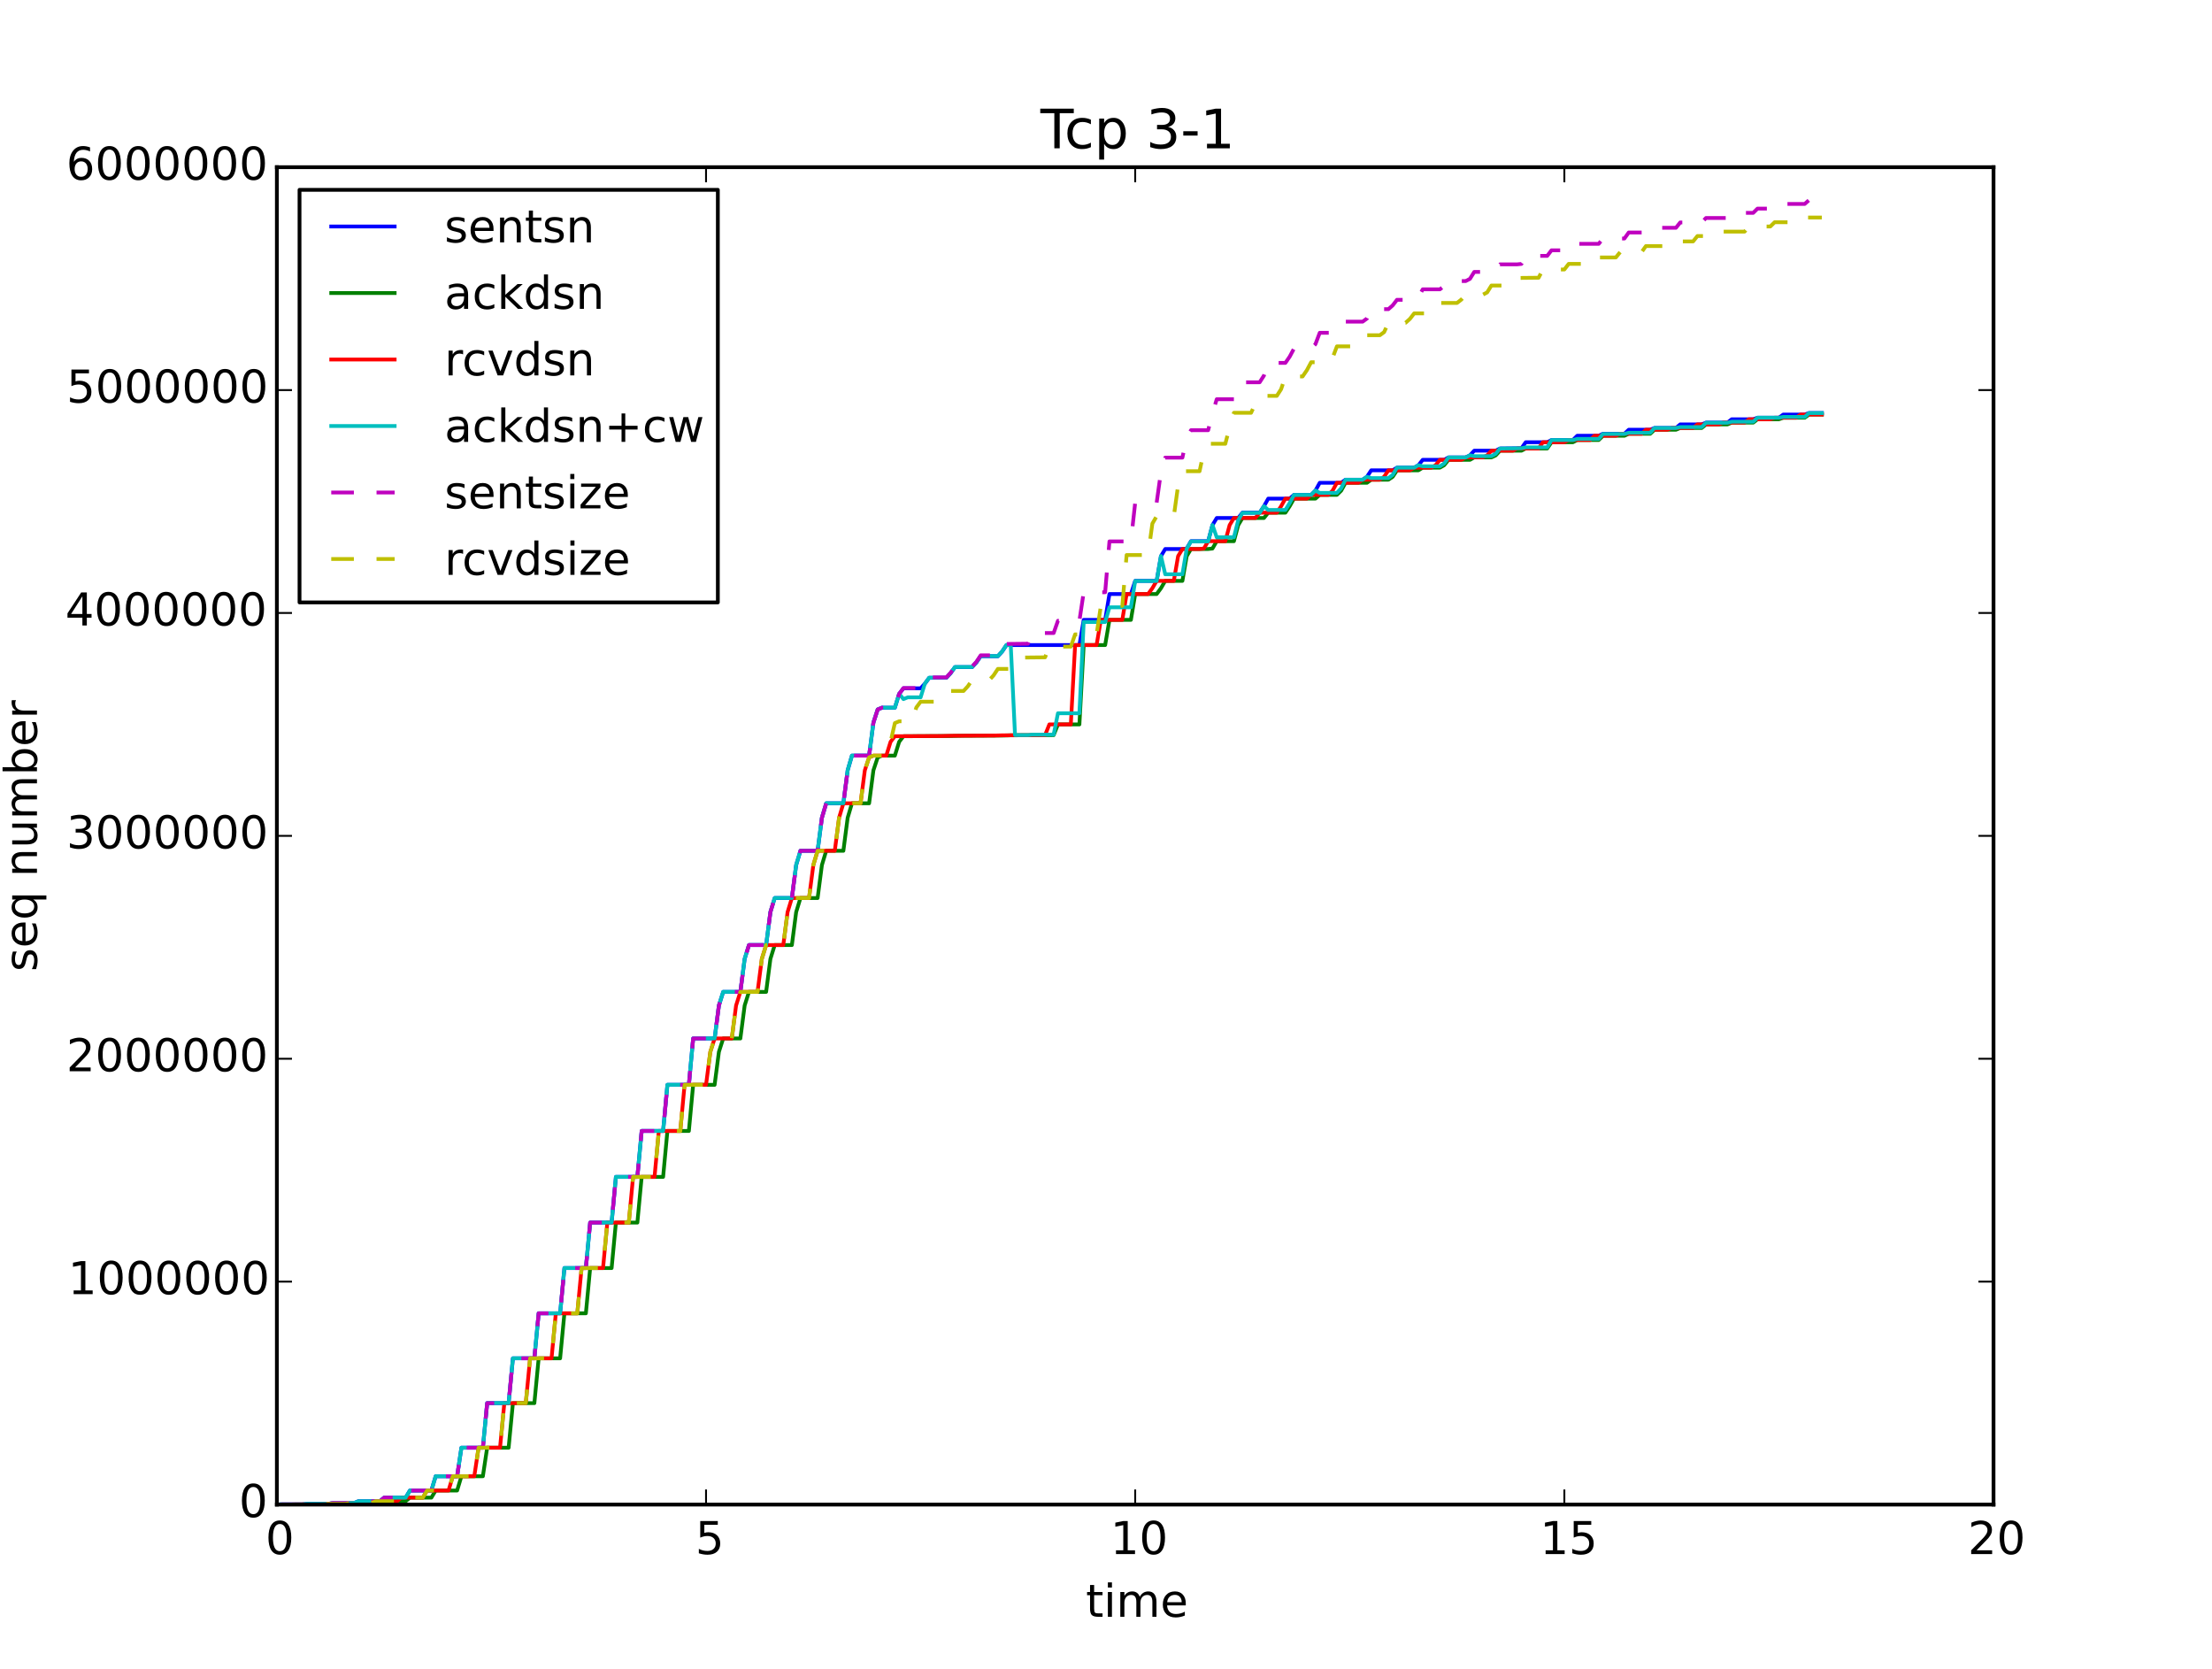 <?xml version="1.0" encoding="utf-8" standalone="no"?>
<!DOCTYPE svg PUBLIC "-//W3C//DTD SVG 1.1//EN"
  "http://www.w3.org/Graphics/SVG/1.1/DTD/svg11.dtd">
<!-- Created with matplotlib (http://matplotlib.org/) -->
<svg height="442pt" version="1.1" viewBox="0 0 586 442" width="586pt" xmlns="http://www.w3.org/2000/svg" xmlns:xlink="http://www.w3.org/1999/xlink">
 <defs>
  <style type="text/css">
*{stroke-linecap:butt;stroke-linejoin:round;}
  </style>
 </defs>
 <g id="figure_1">
  <g id="patch_1">
   <path d="
M0 442.8
L586.8 442.8
L586.8 0
L0 0
z
" style="fill:#ffffff;"/>
  </g>
  <g id="axes_1">
   <g id="patch_2">
    <path d="
M73.35 398.52
L528.12 398.52
L528.12 44.28
L73.35 44.28
z
" style="fill:#ffffff;"/>
   </g>
   <g id="line2d_1">
    <path clip-path="url(#p9061672a36)" d="
M74.487 398.461
L80.172 398.461
L81.308 398.343
L86.993 398.343
L88.13 398.107
L93.815 398.107
L94.952 397.634
L100.636 397.634
L101.773 396.69
L107.458 396.69
L108.595 394.8
L114.279 394.8
L115.416 391.022
L121.101 391.022
L122.238 383.465
L127.922 383.465
L129.059 371.657
L134.744 371.657
L135.881 359.79
L141.565 359.79
L142.702 347.864
L148.387 347.864
L149.524 335.879
L155.209 335.879
L156.346 323.834
L162.03 323.834
L163.167 311.731
L168.852 311.731
L169.989 299.569
L175.673 299.569
L176.81 287.348
L182.495 287.348
L183.632 275.067
L189.316 275.067
L190.453 266.329
L191.59 262.728
L196.138 262.728
L197.275 253.99
L198.412 250.33
L202.959 250.33
L204.096 241.592
L205.233 237.872
L209.781 237.872
L210.918 229.134
L212.055 225.356
L216.603 225.356
L217.739 216.618
L218.876 212.78
L223.424 212.78
L224.561 204.042
L225.698 200.146
L230.246 200.146
L231.383 191.408
L232.519 187.924
L233.656 187.452
L237.067 187.452
L238.204 183.792
L239.341 182.316
L243.889 182.316
L245.026 181.076
L246.163 179.541
L250.71 179.541
L251.847 178.301
L252.984 176.707
L257.532 176.707
L258.669 175.467
L259.806 173.814
L264.353 173.814
L265.49 172.574
L266.627 170.862
L285.955 170.862
L287.092 164.19
L292.777 164.19
L293.913 157.342
L299.598 157.342
L300.735 153.858
L306.42 153.858
L307.557 147.305
L308.693 145.416
L313.241 145.416
L314.378 145.297
L315.515 143.349
L320.063 143.349
L321.2 139.098
L322.337 137.209
L328.021 137.209
L329.158 135.792
L333.706 135.792
L334.843 134.08
L335.98 132.072
L341.664 132.072
L342.801 131.069
L347.349 131.069
L348.486 129.947
L349.623 127.881
L355.307 127.881
L356.444 127.054
L360.992 127.054
L362.129 126.287
L363.266 124.574
L368.951 124.574
L370.087 123.866
L374.635 123.866
L375.772 123.216
L376.909 121.8
L382.594 121.8
L383.731 121.15
L388.278 121.15
L389.415 120.619
L390.552 119.379
L396.237 119.379
L397.374 118.788
L403.058 118.729
L404.195 117.135
L409.88 117.135
L411.017 116.545
L416.701 116.545
L417.838 115.423
L423.523 115.423
L424.66 114.892
L430.344 114.892
L431.481 113.829
L437.166 113.829
L438.303 113.357
L443.988 113.357
L445.124 112.412
L450.809 112.412
L451.946 111.94
L457.631 111.94
L458.768 111.054
L464.452 111.054
L465.589 110.641
L471.274 110.641
L472.411 109.814
L478.095 109.814
L479.232 109.401
L482.643 109.401
L482.643 109.401" style="fill:none;stroke:#0000ff;stroke-linecap:square;"/>
   </g>
   <g id="line2d_2">
    <path clip-path="url(#p9061672a36)" d="
M74.487 398.52
L86.993 398.461
L88.13 398.343
L93.815 398.343
L94.952 398.107
L100.636 398.107
L101.773 397.634
L107.458 397.634
L108.595 396.69
L114.279 396.69
L115.416 394.8
L121.101 394.8
L122.238 391.022
L127.922 391.022
L129.059 383.465
L134.744 383.465
L135.881 371.657
L141.565 371.657
L142.702 359.79
L148.387 359.79
L149.524 347.864
L155.209 347.864
L156.346 335.879
L162.03 335.879
L163.167 323.834
L168.852 323.834
L169.989 311.731
L175.673 311.731
L176.81 299.569
L182.495 299.569
L183.632 287.348
L189.316 287.348
L190.453 278.61
L191.59 275.067
L196.138 275.067
L197.275 266.329
L198.412 262.728
L202.959 262.728
L204.096 253.99
L205.233 250.33
L209.781 250.33
L210.918 241.592
L212.055 237.872
L216.603 237.872
L217.739 229.134
L218.876 225.356
L223.424 225.356
L224.561 216.618
L225.698 212.78
L230.246 212.78
L231.383 204.042
L232.519 200.618
L233.656 200.146
L237.067 200.146
L238.204 196.485
L239.341 195.009
L251.847 194.95
L254.121 194.891
L265.49 194.832
L267.764 194.773
L279.133 194.714
L280.27 191.88
L285.955 191.88
L287.092 170.862
L292.777 170.862
L293.913 164.19
L299.598 164.19
L300.735 157.342
L306.42 157.342
L307.557 155.807
L308.693 153.858
L313.241 153.858
L314.378 147.305
L315.515 145.416
L320.063 145.416
L321.2 145.297
L322.337 143.349
L326.884 143.349
L328.021 139.098
L329.158 137.209
L334.843 137.209
L335.98 135.792
L340.527 135.792
L341.664 134.08
L342.801 132.072
L348.486 132.072
L349.623 131.069
L354.17 131.069
L355.307 129.947
L356.444 127.881
L362.129 127.881
L363.266 127.054
L367.814 127.054
L368.951 126.287
L370.087 124.574
L375.772 124.574
L376.909 123.866
L381.457 123.866
L382.594 123.216
L383.731 121.8
L389.415 121.8
L390.552 121.15
L395.1 121.15
L396.237 120.619
L397.374 119.379
L403.058 119.379
L404.195 118.788
L409.88 118.788
L411.017 117.135
L416.701 117.135
L417.838 116.545
L423.523 116.545
L424.66 115.423
L430.344 115.423
L431.481 114.892
L437.166 114.892
L438.303 113.829
L443.988 113.829
L445.124 113.357
L450.809 113.357
L451.946 112.412
L457.631 112.412
L458.768 111.94
L464.452 111.94
L465.589 111.054
L471.274 111.054
L472.411 110.641
L478.095 110.641
L479.232 109.814
L482.643 109.814
L482.643 109.814" style="fill:none;stroke:#008000;stroke-linecap:square;"/>
   </g>
   <g id="line2d_3">
    <path clip-path="url(#p9061672a36)" d="
M74.487 398.52
L84.719 398.461
L85.856 398.343
L91.541 398.343
L92.678 398.107
L98.362 398.107
L99.499 397.634
L105.184 397.634
L106.321 396.69
L112.005 396.69
L113.142 394.8
L118.827 394.8
L119.964 391.022
L125.649 391.022
L126.785 383.465
L132.47 383.465
L133.607 371.657
L139.292 371.657
L140.429 359.79
L146.113 359.79
L147.25 347.864
L152.935 347.864
L154.072 335.879
L159.756 335.879
L160.893 323.834
L166.578 323.834
L167.715 311.731
L173.399 311.731
L174.536 299.569
L180.221 299.569
L181.358 287.348
L187.042 287.348
L188.179 278.61
L189.316 275.067
L193.864 275.067
L195.001 266.329
L196.138 262.728
L200.686 262.728
L201.823 253.99
L202.959 250.33
L207.507 250.33
L208.644 241.592
L209.781 237.872
L214.329 237.872
L215.466 229.134
L216.603 225.356
L221.15 225.356
L222.287 216.618
L223.424 212.78
L227.972 212.78
L229.109 204.042
L230.246 200.618
L231.383 200.146
L234.793 200.146
L235.93 196.485
L237.067 195.009
L249.573 194.95
L251.847 194.891
L263.216 194.832
L265.49 194.773
L276.86 194.714
L277.996 191.88
L283.681 191.88
L284.818 170.862
L290.503 170.862
L291.64 164.19
L297.324 164.19
L298.461 157.342
L304.146 157.342
L305.283 155.807
L306.42 153.858
L310.967 153.858
L312.104 147.305
L313.241 145.416
L317.789 145.416
L318.926 145.297
L320.063 143.349
L324.61 143.349
L325.747 139.098
L326.884 137.209
L332.569 137.209
L333.706 135.792
L338.254 135.792
L339.39 134.08
L340.527 132.072
L346.212 132.072
L347.349 131.069
L351.897 131.069
L353.034 129.947
L354.17 127.881
L359.855 127.881
L360.992 127.054
L365.54 127.054
L366.677 126.287
L367.814 124.574
L373.498 124.574
L374.635 123.866
L379.183 123.866
L380.32 123.216
L381.457 121.8
L387.141 121.8
L388.278 121.15
L392.826 121.15
L393.963 120.619
L395.1 119.379
L400.784 119.379
L401.921 118.788
L407.606 118.788
L408.743 117.135
L414.428 117.135
L415.564 116.545
L421.249 116.545
L422.386 115.423
L428.071 115.423
L429.208 114.892
L434.892 114.892
L436.029 113.829
L441.714 113.829
L442.851 113.357
L448.535 113.357
L449.672 112.412
L455.357 112.412
L456.494 111.94
L462.178 111.94
L463.315 111.054
L469 111.054
L470.137 110.641
L475.821 110.641
L476.958 109.814
L482.643 109.814
L482.643 109.814" style="fill:none;stroke:#ff0000;stroke-linecap:square;"/>
   </g>
   <g id="line2d_4">
    <path clip-path="url(#p9061672a36)" d="
M74.487 398.461
L80.172 398.461
L81.308 398.343
L86.993 398.343
L88.13 398.107
L93.815 398.107
L94.952 397.634
L100.636 397.634
L101.773 396.69
L107.458 396.69
L108.595 394.8
L114.279 394.8
L115.416 391.022
L121.101 391.022
L122.238 383.465
L127.922 383.465
L129.059 371.64
L134.744 371.64
L135.881 359.773
L141.565 359.773
L142.702 347.847
L148.387 347.847
L149.524 335.862
L155.209 335.862
L156.346 323.818
L162.03 323.818
L163.167 311.715
L168.852 311.715
L169.989 299.553
L175.673 299.553
L176.81 287.332
L182.495 287.332
L183.632 275.051
L189.316 275.051
L190.453 266.272
L191.59 262.712
L196.138 262.712
L197.275 253.933
L198.412 250.314
L202.959 250.314
L204.096 241.535
L205.233 237.857
L209.781 237.857
L210.918 229.077
L212.055 225.34
L216.603 225.34
L217.739 216.561
L218.876 212.765
L223.424 212.765
L224.561 203.986
L225.698 200.131
L230.246 200.131
L231.383 191.352
L232.519 187.912
L233.656 187.437
L237.067 187.437
L238.204 183.76
L239.341 185.179
L240.478 184.707
L243.889 184.707
L245.026 181.046
L246.163 179.511
L250.71 179.511
L251.847 178.271
L252.984 176.677
L257.532 176.677
L258.669 175.437
L259.806 173.784
L264.353 173.784
L265.49 172.544
L266.627 170.832
L267.764 170.832
L268.901 194.714
L272.312 194.714
L273.449 194.596
L279.133 194.596
L280.27 188.928
L285.955 188.928
L287.092 164.751
L292.777 164.751
L293.913 160.854
L299.598 160.854
L300.735 153.887
L306.42 153.887
L307.557 147.275
L308.693 152.117
L313.241 152.117
L314.378 145.346
L315.515 143.401
L320.063 143.401
L321.2 139.069
L322.337 142.316
L326.884 142.316
L328.021 137.824
L329.158 135.85
L333.706 135.85
L334.843 134.08
L335.98 135.084
L340.527 135.084
L341.664 133.23
L342.801 131.092
L347.349 131.092
L348.486 129.918
L349.623 130.567
L354.17 130.567
L355.307 129.315
L356.444 127.071
L360.992 127.071
L362.129 126.287
L363.266 126.641
L367.814 126.641
L368.951 125.766
L370.087 123.878
L374.635 123.878
L375.772 123.216
L376.909 123.512
L381.457 123.512
L382.594 122.757
L383.731 121.176
L388.278 121.176
L389.415 120.589
L390.552 120.825
L395.1 120.825
L396.237 120.2
L397.374 118.804
L403.058 118.729
L404.195 118.493
L409.88 118.493
L411.017 116.566
L416.701 116.566
L417.838 116.25
L423.523 116.25
L424.66 114.943
L430.344 114.943
L431.481 114.626
L437.166 114.626
L438.303 113.372
L443.988 113.372
L445.124 113.121
L450.809 113.121
L451.946 111.987
L457.631 111.987
L458.768 111.704
L464.452 111.704
L465.589 110.641
L471.274 110.641
L472.411 110.434
L478.095 110.434
L479.232 109.423
L482.643 109.423
L482.643 109.423" style="fill:none;stroke:#00bfbf;stroke-linecap:square;"/>
   </g>
   <g id="line2d_5">
    <path clip-path="url(#p9061672a36)" d="
M74.487 398.461
L80.172 398.461
L81.308 398.343
L86.993 398.343
L88.13 398.107
L93.815 398.107
L94.952 397.634
L100.636 397.634
L101.773 396.69
L107.458 396.69
L108.595 394.8
L114.279 394.8
L115.416 391.022
L121.101 391.022
L122.238 383.465
L127.922 383.465
L129.059 371.657
L134.744 371.657
L135.881 359.79
L141.565 359.79
L142.702 347.864
L148.387 347.864
L149.524 335.879
L155.209 335.879
L156.346 323.834
L162.03 323.834
L163.167 311.731
L168.852 311.731
L169.989 299.569
L175.673 299.569
L176.81 287.348
L182.495 287.348
L183.632 275.067
L189.316 275.067
L190.453 266.329
L191.59 262.728
L196.138 262.728
L197.275 253.99
L198.412 250.33
L202.959 250.33
L204.096 241.592
L205.233 237.872
L209.781 237.872
L210.918 229.134
L212.055 225.356
L216.603 225.356
L217.739 216.618
L218.876 212.78
L223.424 212.78
L224.561 204.042
L225.698 200.146
L230.246 200.146
L231.383 191.408
L232.519 187.924
L233.656 187.452
L237.067 187.452
L238.204 183.792
L239.341 182.256
L243.889 182.256
L245.026 181.017
L246.163 179.423
L250.71 179.423
L251.847 178.183
L252.984 176.53
L257.532 176.53
L258.669 175.29
L259.806 173.578
L264.353 173.578
L265.49 172.338
L266.627 170.567
L272.312 170.508
L273.449 167.674
L279.133 167.674
L280.27 164.426
L285.955 164.426
L287.092 156.869
L292.777 156.869
L293.913 143.408
L299.598 143.408
L300.735 133.135
L306.42 133.135
L307.557 124.988
L308.693 121.209
L313.241 121.209
L314.378 115.896
L315.515 113.947
L320.063 113.947
L321.2 109.519
L322.337 105.741
L326.884 105.741
L328.021 103.261
L329.158 101.254
L333.706 101.254
L334.843 99.482
L335.98 96.117
L340.527 96.117
L341.664 94.464
L342.801 92.339
L347.349 92.339
L348.486 91.158
L349.623 88.147
L354.17 88.147
L355.307 86.966
L356.444 85.195
L360.992 85.195
L362.129 84.368
L363.266 81.888
L367.814 81.888
L368.951 80.885
L370.087 79.409
L374.635 79.409
L375.772 78.7
L376.909 76.634
L381.457 76.634
L382.594 75.748
L383.731 74.449
L388.278 74.449
L389.415 73.859
L390.552 72.029
L395.1 72.029
L396.237 71.202
L397.374 70.021
L401.921 70.021
L403.058 69.903
L404.195 67.778
L409.88 67.778
L411.017 66.302
L416.701 66.302
L417.838 64.59
L423.523 64.59
L424.66 63.173
L430.344 63.173
L431.481 61.579
L437.166 61.579
L438.303 60.339
L443.988 60.339
L445.124 58.922
L450.809 58.922
L451.946 57.741
L457.631 57.741
L458.768 56.383
L464.452 56.383
L465.589 55.261
L471.274 55.261
L472.411 54.022
L478.095 54.022
L479.232 53.018
L482.643 53.018
L482.643 53.018" style="fill:none;stroke:#bf00bf;stroke-dasharray:6,6;stroke-dashoffset:0.0;"/>
   </g>
   <g id="line2d_6">
    <path clip-path="url(#p9061672a36)" d="
M74.487 398.52
L84.719 398.461
L85.856 398.343
L91.541 398.343
L92.678 398.107
L98.362 398.107
L99.499 397.634
L105.184 397.634
L106.321 396.69
L112.005 396.69
L113.142 394.8
L118.827 394.8
L119.964 391.022
L125.649 391.022
L126.785 383.465
L132.47 383.465
L133.607 371.657
L139.292 371.657
L140.429 359.79
L146.113 359.79
L147.25 347.864
L152.935 347.864
L154.072 335.879
L159.756 335.879
L160.893 323.834
L166.578 323.834
L167.715 311.731
L173.399 311.731
L174.536 299.569
L180.221 299.569
L181.358 287.348
L187.042 287.348
L188.179 278.61
L189.316 275.067
L193.864 275.067
L195.001 266.329
L196.138 262.728
L200.686 262.728
L201.823 253.99
L202.959 250.33
L207.507 250.33
L208.644 241.592
L209.781 237.872
L214.329 237.872
L215.466 229.134
L216.603 225.356
L221.15 225.356
L222.287 216.618
L223.424 212.78
L227.972 212.78
L229.109 204.042
L230.246 200.618
L231.383 200.146
L234.793 200.146
L235.93 196.485
L237.067 191.526
L238.204 191.053
L241.615 191.053
L242.752 187.393
L243.889 185.858
L248.436 185.858
L249.573 184.618
L250.71 183.024
L255.258 183.024
L256.395 181.784
L257.532 180.131
L262.08 180.131
L263.216 178.891
L264.353 177.179
L268.901 177.179
L270.038 175.939
L271.175 174.168
L276.86 174.109
L277.996 171.275
L283.681 171.275
L284.818 168.028
L290.503 168.028
L291.64 160.471
L297.324 160.471
L298.461 147.01
L304.146 147.01
L305.283 138.685
L306.42 136.737
L310.967 136.737
L312.104 128.589
L313.241 124.811
L317.789 124.811
L318.926 119.497
L320.063 117.549
L324.61 117.549
L325.747 113.121
L326.884 109.342
L331.432 109.342
L332.569 106.921
L333.706 104.855
L338.254 104.855
L339.39 103.084
L340.527 99.719
L345.075 99.719
L346.212 98.065
L347.349 95.94
L351.897 95.94
L353.034 94.759
L354.17 91.748
L358.718 91.748
L359.855 90.567
L360.992 88.796
L365.54 88.796
L366.677 87.97
L367.814 85.49
L372.361 85.49
L373.498 84.486
L374.635 83.01
L379.183 83.01
L380.32 82.302
L381.457 80.235
L386.004 80.235
L387.141 79.35
L388.278 78.051
L392.826 78.051
L393.963 77.46
L395.1 75.63
L399.647 75.63
L400.784 75.276
L401.921 73.623
L407.606 73.564
L408.743 71.379
L414.428 71.379
L415.564 69.903
L421.249 69.903
L422.386 68.191
L428.071 68.191
L429.208 66.774
L434.892 66.774
L436.029 65.18
L441.714 65.18
L442.851 63.94
L448.535 63.94
L449.672 62.523
L455.357 62.523
L456.494 61.343
L462.178 61.343
L463.315 59.985
L469 59.985
L470.137 58.863
L475.821 58.863
L476.958 57.623
L482.643 57.623
L482.643 57.623" style="fill:none;stroke:#bfbf00;stroke-dasharray:6,6;stroke-dashoffset:0.0;"/>
   </g>
   <g id="patch_3">
    <path d="
M528.12 398.52
L528.12 44.28" style="fill:none;stroke:#000000;stroke-linecap:square;stroke-linejoin:miter;"/>
   </g>
   <g id="patch_4">
    <path d="
M73.35 398.52
L73.35 44.28" style="fill:none;stroke:#000000;stroke-linecap:square;stroke-linejoin:miter;"/>
   </g>
   <g id="patch_5">
    <path d="
M73.35 44.28
L528.12 44.28" style="fill:none;stroke:#000000;stroke-linecap:square;stroke-linejoin:miter;"/>
   </g>
   <g id="patch_6">
    <path d="
M73.35 398.52
L528.12 398.52" style="fill:none;stroke:#000000;stroke-linecap:square;stroke-linejoin:miter;"/>
   </g>
   <g id="matplotlib.axis_1">
    <g id="xtick_1">
     <g id="line2d_7">
      <defs>
       <path d="
M0 0
L0 -4" id="mc7db9fdffb" style="stroke:#000000;stroke-width:0.5;"/>
      </defs>
      <g>
       <use style="stroke:#000000;stroke-width:0.5;" x="73.35" xlink:href="#mc7db9fdffb" y="398.52"/>
      </g>
     </g>
     <g id="line2d_8">
      <defs>
       <path d="
M0 0
L0 4" id="m5a7d422ac3" style="stroke:#000000;stroke-width:0.5;"/>
      </defs>
      <g>
       <use style="stroke:#000000;stroke-width:0.5;" x="73.35" xlink:href="#m5a7d422ac3" y="44.28"/>
      </g>
     </g>
     <g id="text_1">
      <!-- 0 -->
      <defs>
       <path d="
M31.781 66.406
Q24.172 66.406 20.328 58.906
Q16.5 51.422 16.5 36.375
Q16.5 21.391 20.328 13.891
Q24.172 6.391 31.781 6.391
Q39.453 6.391 43.281 13.891
Q47.125 21.391 47.125 36.375
Q47.125 51.422 43.281 58.906
Q39.453 66.406 31.781 66.406
M31.781 74.219
Q44.047 74.219 50.516 64.516
Q56.984 54.828 56.984 36.375
Q56.984 17.969 50.516 8.266
Q44.047 -1.422 31.781 -1.422
Q19.531 -1.422 13.062 8.266
Q6.594 17.969 6.594 36.375
Q6.594 54.828 13.062 64.516
Q19.531 74.219 31.781 74.219" id="BitstreamVeraSans-Roman-30"/>
      </defs>
      <g transform="translate(70.327 411.638)scale(0.12 -0.12)">
       <use xlink:href="#BitstreamVeraSans-Roman-30"/>
      </g>
     </g>
    </g>
    <g id="xtick_2">
     <g id="line2d_9">
      <g>
       <use style="stroke:#000000;stroke-width:0.5;" x="187.042" xlink:href="#mc7db9fdffb" y="398.52"/>
      </g>
     </g>
     <g id="line2d_10">
      <g>
       <use style="stroke:#000000;stroke-width:0.5;" x="187.042" xlink:href="#m5a7d422ac3" y="44.28"/>
      </g>
     </g>
     <g id="text_2">
      <!-- 5 -->
      <defs>
       <path d="
M10.797 72.906
L49.516 72.906
L49.516 64.594
L19.828 64.594
L19.828 46.734
Q21.969 47.469 24.109 47.828
Q26.266 48.188 28.422 48.188
Q40.625 48.188 47.75 41.5
Q54.891 34.812 54.891 23.391
Q54.891 11.625 47.562 5.094
Q40.234 -1.422 26.906 -1.422
Q22.312 -1.422 17.547 -0.641
Q12.797 0.141 7.719 1.703
L7.719 11.625
Q12.109 9.234 16.797 8.062
Q21.484 6.891 26.703 6.891
Q35.156 6.891 40.078 11.328
Q45.016 15.766 45.016 23.391
Q45.016 31 40.078 35.438
Q35.156 39.891 26.703 39.891
Q22.75 39.891 18.812 39.016
Q14.891 38.141 10.797 36.281
z
" id="BitstreamVeraSans-Roman-35"/>
      </defs>
      <g transform="translate(184.212 411.638)scale(0.12 -0.12)">
       <use xlink:href="#BitstreamVeraSans-Roman-35"/>
      </g>
     </g>
    </g>
    <g id="xtick_3">
     <g id="line2d_11">
      <g>
       <use style="stroke:#000000;stroke-width:0.5;" x="300.735" xlink:href="#mc7db9fdffb" y="398.52"/>
      </g>
     </g>
     <g id="line2d_12">
      <g>
       <use style="stroke:#000000;stroke-width:0.5;" x="300.735" xlink:href="#m5a7d422ac3" y="44.28"/>
      </g>
     </g>
     <g id="text_3">
      <!-- 10 -->
      <defs>
       <path d="
M12.406 8.297
L28.516 8.297
L28.516 63.922
L10.984 60.406
L10.984 69.391
L28.422 72.906
L38.281 72.906
L38.281 8.297
L54.391 8.297
L54.391 0
L12.406 0
z
" id="BitstreamVeraSans-Roman-31"/>
      </defs>
      <g transform="translate(294.158 411.638)scale(0.12 -0.12)">
       <use xlink:href="#BitstreamVeraSans-Roman-31"/>
       <use x="63.623" xlink:href="#BitstreamVeraSans-Roman-30"/>
      </g>
     </g>
    </g>
    <g id="xtick_4">
     <g id="line2d_13">
      <g>
       <use style="stroke:#000000;stroke-width:0.5;" x="414.428" xlink:href="#mc7db9fdffb" y="398.52"/>
      </g>
     </g>
     <g id="line2d_14">
      <g>
       <use style="stroke:#000000;stroke-width:0.5;" x="414.428" xlink:href="#m5a7d422ac3" y="44.28"/>
      </g>
     </g>
     <g id="text_4">
      <!-- 15 -->
      <g transform="translate(407.976 411.638)scale(0.12 -0.12)">
       <use xlink:href="#BitstreamVeraSans-Roman-31"/>
       <use x="63.623" xlink:href="#BitstreamVeraSans-Roman-35"/>
      </g>
     </g>
    </g>
    <g id="xtick_5">
     <g id="line2d_15">
      <g>
       <use style="stroke:#000000;stroke-width:0.5;" x="528.12" xlink:href="#mc7db9fdffb" y="398.52"/>
      </g>
     </g>
     <g id="line2d_16">
      <g>
       <use style="stroke:#000000;stroke-width:0.5;" x="528.12" xlink:href="#m5a7d422ac3" y="44.28"/>
      </g>
     </g>
     <g id="text_5">
      <!-- 20 -->
      <defs>
       <path d="
M19.188 8.297
L53.609 8.297
L53.609 0
L7.328 0
L7.328 8.297
Q12.938 14.109 22.625 23.891
Q32.328 33.688 34.812 36.531
Q39.547 41.844 41.422 45.531
Q43.312 49.219 43.312 52.781
Q43.312 58.594 39.234 62.25
Q35.156 65.922 28.609 65.922
Q23.969 65.922 18.812 64.312
Q13.672 62.703 7.812 59.422
L7.812 69.391
Q13.766 71.781 18.938 73
Q24.125 74.219 28.422 74.219
Q39.75 74.219 46.484 68.547
Q53.219 62.891 53.219 53.422
Q53.219 48.922 51.531 44.891
Q49.859 40.875 45.406 35.406
Q44.188 33.984 37.641 27.219
Q31.109 20.453 19.188 8.297" id="BitstreamVeraSans-Roman-32"/>
      </defs>
      <g transform="translate(521.323 411.638)scale(0.12 -0.12)">
       <use xlink:href="#BitstreamVeraSans-Roman-32"/>
       <use x="63.623" xlink:href="#BitstreamVeraSans-Roman-30"/>
      </g>
     </g>
    </g>
    <g id="text_6">
     <!-- time -->
     <defs>
      <path d="
M56.203 29.594
L56.203 25.203
L14.891 25.203
Q15.484 15.922 20.484 11.062
Q25.484 6.203 34.422 6.203
Q39.594 6.203 44.453 7.469
Q49.312 8.734 54.109 11.281
L54.109 2.781
Q49.266 0.734 44.188 -0.344
Q39.109 -1.422 33.891 -1.422
Q20.797 -1.422 13.156 6.188
Q5.516 13.812 5.516 26.812
Q5.516 40.234 12.766 48.109
Q20.016 56 32.328 56
Q43.359 56 49.781 48.891
Q56.203 41.797 56.203 29.594
M47.219 32.234
Q47.125 39.594 43.094 43.984
Q39.062 48.391 32.422 48.391
Q24.906 48.391 20.391 44.141
Q15.875 39.891 15.188 32.172
z
" id="BitstreamVeraSans-Roman-65"/>
      <path d="
M52 44.188
Q55.375 50.25 60.062 53.125
Q64.75 56 71.094 56
Q79.641 56 84.281 50.016
Q88.922 44.047 88.922 33.016
L88.922 0
L79.891 0
L79.891 32.719
Q79.891 40.578 77.094 44.375
Q74.312 48.188 68.609 48.188
Q61.625 48.188 57.562 43.547
Q53.516 38.922 53.516 30.906
L53.516 0
L44.484 0
L44.484 32.719
Q44.484 40.625 41.703 44.406
Q38.922 48.188 33.109 48.188
Q26.219 48.188 22.156 43.531
Q18.109 38.875 18.109 30.906
L18.109 0
L9.078 0
L9.078 54.688
L18.109 54.688
L18.109 46.188
Q21.188 51.219 25.484 53.609
Q29.781 56 35.688 56
Q41.656 56 45.828 52.969
Q50 49.953 52 44.188" id="BitstreamVeraSans-Roman-6d"/>
      <path d="
M9.422 54.688
L18.406 54.688
L18.406 0
L9.422 0
z

M9.422 75.984
L18.406 75.984
L18.406 64.594
L9.422 64.594
z
" id="BitstreamVeraSans-Roman-69"/>
      <path d="
M18.312 70.219
L18.312 54.688
L36.812 54.688
L36.812 47.703
L18.312 47.703
L18.312 18.016
Q18.312 11.328 20.141 9.422
Q21.969 7.516 27.594 7.516
L36.812 7.516
L36.812 0
L27.594 0
Q17.188 0 13.234 3.875
Q9.281 7.766 9.281 18.016
L9.281 47.703
L2.688 47.703
L2.688 54.688
L9.281 54.688
L9.281 70.219
z
" id="BitstreamVeraSans-Roman-74"/>
     </defs>
     <g transform="translate(287.661 428.252)scale(0.12 -0.12)">
      <use xlink:href="#BitstreamVeraSans-Roman-74"/>
      <use x="39.209" xlink:href="#BitstreamVeraSans-Roman-69"/>
      <use x="66.992" xlink:href="#BitstreamVeraSans-Roman-6d"/>
      <use x="164.404" xlink:href="#BitstreamVeraSans-Roman-65"/>
     </g>
    </g>
   </g>
   <g id="matplotlib.axis_2">
    <g id="ytick_1">
     <g id="line2d_17">
      <defs>
       <path d="
M0 0
L4 0" id="md7965d1ba0" style="stroke:#000000;stroke-width:0.5;"/>
      </defs>
      <g>
       <use style="stroke:#000000;stroke-width:0.5;" x="73.35" xlink:href="#md7965d1ba0" y="398.52"/>
      </g>
     </g>
     <g id="line2d_18">
      <defs>
       <path d="
M0 0
L-4 0" id="md9a1c1a7cd" style="stroke:#000000;stroke-width:0.5;"/>
      </defs>
      <g>
       <use style="stroke:#000000;stroke-width:0.5;" x="528.12" xlink:href="#md9a1c1a7cd" y="398.52"/>
      </g>
     </g>
     <g id="text_7">
      <!-- 0 -->
      <g transform="translate(63.303 401.831)scale(0.12 -0.12)">
       <use xlink:href="#BitstreamVeraSans-Roman-30"/>
      </g>
     </g>
    </g>
    <g id="ytick_2">
     <g id="line2d_19">
      <g>
       <use style="stroke:#000000;stroke-width:0.5;" x="73.35" xlink:href="#md7965d1ba0" y="339.48"/>
      </g>
     </g>
     <g id="line2d_20">
      <g>
       <use style="stroke:#000000;stroke-width:0.5;" x="528.12" xlink:href="#md9a1c1a7cd" y="339.48"/>
      </g>
     </g>
     <g id="text_8">
      <!-- 1000000 -->
      <g transform="translate(18.02 342.791)scale(0.12 -0.12)">
       <use xlink:href="#BitstreamVeraSans-Roman-31"/>
       <use x="63.623" xlink:href="#BitstreamVeraSans-Roman-30"/>
       <use x="127.246" xlink:href="#BitstreamVeraSans-Roman-30"/>
       <use x="190.869" xlink:href="#BitstreamVeraSans-Roman-30"/>
       <use x="254.492" xlink:href="#BitstreamVeraSans-Roman-30"/>
       <use x="318.115" xlink:href="#BitstreamVeraSans-Roman-30"/>
       <use x="381.738" xlink:href="#BitstreamVeraSans-Roman-30"/>
      </g>
     </g>
    </g>
    <g id="ytick_3">
     <g id="line2d_21">
      <g>
       <use style="stroke:#000000;stroke-width:0.5;" x="73.35" xlink:href="#md7965d1ba0" y="280.44"/>
      </g>
     </g>
     <g id="line2d_22">
      <g>
       <use style="stroke:#000000;stroke-width:0.5;" x="528.12" xlink:href="#md9a1c1a7cd" y="280.44"/>
      </g>
     </g>
     <g id="text_9">
      <!-- 2000000 -->
      <g transform="translate(17.581 283.751)scale(0.12 -0.12)">
       <use xlink:href="#BitstreamVeraSans-Roman-32"/>
       <use x="63.623" xlink:href="#BitstreamVeraSans-Roman-30"/>
       <use x="127.246" xlink:href="#BitstreamVeraSans-Roman-30"/>
       <use x="190.869" xlink:href="#BitstreamVeraSans-Roman-30"/>
       <use x="254.492" xlink:href="#BitstreamVeraSans-Roman-30"/>
       <use x="318.115" xlink:href="#BitstreamVeraSans-Roman-30"/>
       <use x="381.738" xlink:href="#BitstreamVeraSans-Roman-30"/>
      </g>
     </g>
    </g>
    <g id="ytick_4">
     <g id="line2d_23">
      <g>
       <use style="stroke:#000000;stroke-width:0.5;" x="73.35" xlink:href="#md7965d1ba0" y="221.4"/>
      </g>
     </g>
     <g id="line2d_24">
      <g>
       <use style="stroke:#000000;stroke-width:0.5;" x="528.12" xlink:href="#md9a1c1a7cd" y="221.4"/>
      </g>
     </g>
     <g id="text_10">
      <!-- 3000000 -->
      <defs>
       <path d="
M40.578 39.312
Q47.656 37.797 51.625 33
Q55.609 28.219 55.609 21.188
Q55.609 10.406 48.188 4.484
Q40.766 -1.422 27.094 -1.422
Q22.516 -1.422 17.656 -0.516
Q12.797 0.391 7.625 2.203
L7.625 11.719
Q11.719 9.328 16.594 8.109
Q21.484 6.891 26.812 6.891
Q36.078 6.891 40.938 10.547
Q45.797 14.203 45.797 21.188
Q45.797 27.641 41.281 31.266
Q36.766 34.906 28.719 34.906
L20.219 34.906
L20.219 43.016
L29.109 43.016
Q36.375 43.016 40.234 45.922
Q44.094 48.828 44.094 54.297
Q44.094 59.906 40.109 62.906
Q36.141 65.922 28.719 65.922
Q24.656 65.922 20.016 65.031
Q15.375 64.156 9.812 62.312
L9.812 71.094
Q15.438 72.656 20.344 73.438
Q25.25 74.219 29.594 74.219
Q40.828 74.219 47.359 69.109
Q53.906 64.016 53.906 55.328
Q53.906 49.266 50.438 45.094
Q46.969 40.922 40.578 39.312" id="BitstreamVeraSans-Roman-33"/>
      </defs>
      <g transform="translate(17.617 224.711)scale(0.12 -0.12)">
       <use xlink:href="#BitstreamVeraSans-Roman-33"/>
       <use x="63.623" xlink:href="#BitstreamVeraSans-Roman-30"/>
       <use x="127.246" xlink:href="#BitstreamVeraSans-Roman-30"/>
       <use x="190.869" xlink:href="#BitstreamVeraSans-Roman-30"/>
       <use x="254.492" xlink:href="#BitstreamVeraSans-Roman-30"/>
       <use x="318.115" xlink:href="#BitstreamVeraSans-Roman-30"/>
       <use x="381.738" xlink:href="#BitstreamVeraSans-Roman-30"/>
      </g>
     </g>
    </g>
    <g id="ytick_5">
     <g id="line2d_25">
      <g>
       <use style="stroke:#000000;stroke-width:0.5;" x="73.35" xlink:href="#md7965d1ba0" y="162.36"/>
      </g>
     </g>
     <g id="line2d_26">
      <g>
       <use style="stroke:#000000;stroke-width:0.5;" x="528.12" xlink:href="#md9a1c1a7cd" y="162.36"/>
      </g>
     </g>
     <g id="text_11">
      <!-- 4000000 -->
      <defs>
       <path d="
M37.797 64.312
L12.891 25.391
L37.797 25.391
z

M35.203 72.906
L47.609 72.906
L47.609 25.391
L58.016 25.391
L58.016 17.188
L47.609 17.188
L47.609 0
L37.797 0
L37.797 17.188
L4.891 17.188
L4.891 26.703
z
" id="BitstreamVeraSans-Roman-34"/>
      </defs>
      <g transform="translate(17.289 165.671)scale(0.12 -0.12)">
       <use xlink:href="#BitstreamVeraSans-Roman-34"/>
       <use x="63.623" xlink:href="#BitstreamVeraSans-Roman-30"/>
       <use x="127.246" xlink:href="#BitstreamVeraSans-Roman-30"/>
       <use x="190.869" xlink:href="#BitstreamVeraSans-Roman-30"/>
       <use x="254.492" xlink:href="#BitstreamVeraSans-Roman-30"/>
       <use x="318.115" xlink:href="#BitstreamVeraSans-Roman-30"/>
       <use x="381.738" xlink:href="#BitstreamVeraSans-Roman-30"/>
      </g>
     </g>
    </g>
    <g id="ytick_6">
     <g id="line2d_27">
      <g>
       <use style="stroke:#000000;stroke-width:0.5;" x="73.35" xlink:href="#md7965d1ba0" y="103.32"/>
      </g>
     </g>
     <g id="line2d_28">
      <g>
       <use style="stroke:#000000;stroke-width:0.5;" x="528.12" xlink:href="#md9a1c1a7cd" y="103.32"/>
      </g>
     </g>
     <g id="text_12">
      <!-- 5000000 -->
      <g transform="translate(17.628 106.631)scale(0.12 -0.12)">
       <use xlink:href="#BitstreamVeraSans-Roman-35"/>
       <use x="63.623" xlink:href="#BitstreamVeraSans-Roman-30"/>
       <use x="127.246" xlink:href="#BitstreamVeraSans-Roman-30"/>
       <use x="190.869" xlink:href="#BitstreamVeraSans-Roman-30"/>
       <use x="254.492" xlink:href="#BitstreamVeraSans-Roman-30"/>
       <use x="318.115" xlink:href="#BitstreamVeraSans-Roman-30"/>
       <use x="381.738" xlink:href="#BitstreamVeraSans-Roman-30"/>
      </g>
     </g>
    </g>
    <g id="ytick_7">
     <g id="line2d_29">
      <g>
       <use style="stroke:#000000;stroke-width:0.5;" x="73.35" xlink:href="#md7965d1ba0" y="44.28"/>
      </g>
     </g>
     <g id="line2d_30">
      <g>
       <use style="stroke:#000000;stroke-width:0.5;" x="528.12" xlink:href="#md9a1c1a7cd" y="44.28"/>
      </g>
     </g>
     <g id="text_13">
      <!-- 6000000 -->
      <defs>
       <path d="
M33.016 40.375
Q26.375 40.375 22.484 35.828
Q18.609 31.297 18.609 23.391
Q18.609 15.531 22.484 10.953
Q26.375 6.391 33.016 6.391
Q39.656 6.391 43.531 10.953
Q47.406 15.531 47.406 23.391
Q47.406 31.297 43.531 35.828
Q39.656 40.375 33.016 40.375
M52.594 71.297
L52.594 62.312
Q48.875 64.062 45.094 64.984
Q41.312 65.922 37.594 65.922
Q27.828 65.922 22.672 59.328
Q17.531 52.734 16.797 39.406
Q19.672 43.656 24.016 45.922
Q28.375 48.188 33.594 48.188
Q44.578 48.188 50.953 41.516
Q57.328 34.859 57.328 23.391
Q57.328 12.156 50.688 5.359
Q44.047 -1.422 33.016 -1.422
Q20.359 -1.422 13.672 8.266
Q6.984 17.969 6.984 36.375
Q6.984 53.656 15.188 63.938
Q23.391 74.219 37.203 74.219
Q40.922 74.219 44.703 73.484
Q48.484 72.75 52.594 71.297" id="BitstreamVeraSans-Roman-36"/>
      </defs>
      <g transform="translate(17.54 47.591)scale(0.12 -0.12)">
       <use xlink:href="#BitstreamVeraSans-Roman-36"/>
       <use x="63.623" xlink:href="#BitstreamVeraSans-Roman-30"/>
       <use x="127.246" xlink:href="#BitstreamVeraSans-Roman-30"/>
       <use x="190.869" xlink:href="#BitstreamVeraSans-Roman-30"/>
       <use x="254.492" xlink:href="#BitstreamVeraSans-Roman-30"/>
       <use x="318.115" xlink:href="#BitstreamVeraSans-Roman-30"/>
       <use x="381.738" xlink:href="#BitstreamVeraSans-Roman-30"/>
      </g>
     </g>
    </g>
    <g id="text_14">
     <!-- seq number -->
     <defs>
      <path d="
M8.5 21.578
L8.5 54.688
L17.484 54.688
L17.484 21.922
Q17.484 14.156 20.5 10.266
Q23.531 6.391 29.594 6.391
Q36.859 6.391 41.078 11.031
Q45.312 15.672 45.312 23.688
L45.312 54.688
L54.297 54.688
L54.297 0
L45.312 0
L45.312 8.406
Q42.047 3.422 37.719 1
Q33.406 -1.422 27.688 -1.422
Q18.266 -1.422 13.375 4.438
Q8.5 10.297 8.5 21.578" id="BitstreamVeraSans-Roman-75"/>
      <path d="
M44.281 53.078
L44.281 44.578
Q40.484 46.531 36.375 47.5
Q32.281 48.484 27.875 48.484
Q21.188 48.484 17.844 46.438
Q14.5 44.391 14.5 40.281
Q14.5 37.156 16.891 35.375
Q19.281 33.594 26.516 31.984
L29.594 31.297
Q39.156 29.25 43.188 25.516
Q47.219 21.781 47.219 15.094
Q47.219 7.469 41.188 3.016
Q35.156 -1.422 24.609 -1.422
Q20.219 -1.422 15.453 -0.562
Q10.688 0.297 5.422 2
L5.422 11.281
Q10.406 8.688 15.234 7.391
Q20.062 6.109 24.812 6.109
Q31.156 6.109 34.562 8.281
Q37.984 10.453 37.984 14.406
Q37.984 18.062 35.516 20.016
Q33.062 21.969 24.703 23.781
L21.578 24.516
Q13.234 26.266 9.516 29.906
Q5.812 33.547 5.812 39.891
Q5.812 47.609 11.281 51.797
Q16.75 56 26.812 56
Q31.781 56 36.172 55.266
Q40.578 54.547 44.281 53.078" id="BitstreamVeraSans-Roman-73"/>
      <path d="
M48.688 27.297
Q48.688 37.203 44.609 42.844
Q40.531 48.484 33.406 48.484
Q26.266 48.484 22.188 42.844
Q18.109 37.203 18.109 27.297
Q18.109 17.391 22.188 11.75
Q26.266 6.109 33.406 6.109
Q40.531 6.109 44.609 11.75
Q48.688 17.391 48.688 27.297
M18.109 46.391
Q20.953 51.266 25.266 53.625
Q29.594 56 35.594 56
Q45.562 56 51.781 48.094
Q58.016 40.188 58.016 27.297
Q58.016 14.406 51.781 6.484
Q45.562 -1.422 35.594 -1.422
Q29.594 -1.422 25.266 0.953
Q20.953 3.328 18.109 8.203
L18.109 0
L9.078 0
L9.078 75.984
L18.109 75.984
z
" id="BitstreamVeraSans-Roman-62"/>
      <path id="BitstreamVeraSans-Roman-20"/>
      <path d="
M54.891 33.016
L54.891 0
L45.906 0
L45.906 32.719
Q45.906 40.484 42.875 44.328
Q39.844 48.188 33.797 48.188
Q26.516 48.188 22.312 43.547
Q18.109 38.922 18.109 30.906
L18.109 0
L9.078 0
L9.078 54.688
L18.109 54.688
L18.109 46.188
Q21.344 51.125 25.703 53.562
Q30.078 56 35.797 56
Q45.219 56 50.047 50.172
Q54.891 44.344 54.891 33.016" id="BitstreamVeraSans-Roman-6e"/>
      <path d="
M41.109 46.297
Q39.594 47.172 37.812 47.578
Q36.031 48 33.891 48
Q26.266 48 22.188 43.047
Q18.109 38.094 18.109 28.812
L18.109 0
L9.078 0
L9.078 54.688
L18.109 54.688
L18.109 46.188
Q20.953 51.172 25.484 53.578
Q30.031 56 36.531 56
Q37.453 56 38.578 55.875
Q39.703 55.766 41.062 55.516
z
" id="BitstreamVeraSans-Roman-72"/>
      <path d="
M14.797 27.297
Q14.797 17.391 18.875 11.75
Q22.953 6.109 30.078 6.109
Q37.203 6.109 41.297 11.75
Q45.406 17.391 45.406 27.297
Q45.406 37.203 41.297 42.844
Q37.203 48.484 30.078 48.484
Q22.953 48.484 18.875 42.844
Q14.797 37.203 14.797 27.297
M45.406 8.203
Q42.578 3.328 38.25 0.953
Q33.938 -1.422 27.875 -1.422
Q17.969 -1.422 11.734 6.484
Q5.516 14.406 5.516 27.297
Q5.516 40.188 11.734 48.094
Q17.969 56 27.875 56
Q33.938 56 38.25 53.625
Q42.578 51.266 45.406 46.391
L45.406 54.688
L54.391 54.688
L54.391 -20.797
L45.406 -20.797
z
" id="BitstreamVeraSans-Roman-71"/>
     </defs>
     <g transform="translate(9.793 257.35)rotate(-90.0)scale(0.12 -0.12)">
      <use xlink:href="#BitstreamVeraSans-Roman-73"/>
      <use x="52.1" xlink:href="#BitstreamVeraSans-Roman-65"/>
      <use x="113.623" xlink:href="#BitstreamVeraSans-Roman-71"/>
      <use x="177.1" xlink:href="#BitstreamVeraSans-Roman-20"/>
      <use x="208.887" xlink:href="#BitstreamVeraSans-Roman-6e"/>
      <use x="272.266" xlink:href="#BitstreamVeraSans-Roman-75"/>
      <use x="335.645" xlink:href="#BitstreamVeraSans-Roman-6d"/>
      <use x="433.057" xlink:href="#BitstreamVeraSans-Roman-62"/>
      <use x="496.533" xlink:href="#BitstreamVeraSans-Roman-65"/>
      <use x="558.057" xlink:href="#BitstreamVeraSans-Roman-72"/>
     </g>
    </g>
   </g>
   <g id="text_15">
    <!-- Tcp 3-1 -->
    <defs>
     <path d="
M-0.297 72.906
L61.375 72.906
L61.375 64.594
L35.5 64.594
L35.5 0
L25.594 0
L25.594 64.594
L-0.297 64.594
z
" id="BitstreamVeraSans-Roman-54"/>
     <path d="
M48.781 52.594
L48.781 44.188
Q44.969 46.297 41.141 47.344
Q37.312 48.391 33.406 48.391
Q24.656 48.391 19.812 42.844
Q14.984 37.312 14.984 27.297
Q14.984 17.281 19.812 11.734
Q24.656 6.203 33.406 6.203
Q37.312 6.203 41.141 7.25
Q44.969 8.297 48.781 10.406
L48.781 2.094
Q45.016 0.344 40.984 -0.531
Q36.969 -1.422 32.422 -1.422
Q20.062 -1.422 12.781 6.344
Q5.516 14.109 5.516 27.297
Q5.516 40.672 12.859 48.328
Q20.219 56 33.016 56
Q37.156 56 41.109 55.141
Q45.062 54.297 48.781 52.594" id="BitstreamVeraSans-Roman-63"/>
     <path d="
M4.891 31.391
L31.203 31.391
L31.203 23.391
L4.891 23.391
z
" id="BitstreamVeraSans-Roman-2d"/>
     <path d="
M18.109 8.203
L18.109 -20.797
L9.078 -20.797
L9.078 54.688
L18.109 54.688
L18.109 46.391
Q20.953 51.266 25.266 53.625
Q29.594 56 35.594 56
Q45.562 56 51.781 48.094
Q58.016 40.188 58.016 27.297
Q58.016 14.406 51.781 6.484
Q45.562 -1.422 35.594 -1.422
Q29.594 -1.422 25.266 0.953
Q20.953 3.328 18.109 8.203
M48.688 27.297
Q48.688 37.203 44.609 42.844
Q40.531 48.484 33.406 48.484
Q26.266 48.484 22.188 42.844
Q18.109 37.203 18.109 27.297
Q18.109 17.391 22.188 11.75
Q26.266 6.109 33.406 6.109
Q40.531 6.109 44.609 11.75
Q48.688 17.391 48.688 27.297" id="BitstreamVeraSans-Roman-70"/>
    </defs>
    <g transform="translate(275.627 39.28)scale(0.144 -0.144)">
     <use xlink:href="#BitstreamVeraSans-Roman-54"/>
     <use x="44.084" xlink:href="#BitstreamVeraSans-Roman-63"/>
     <use x="99.064" xlink:href="#BitstreamVeraSans-Roman-70"/>
     <use x="162.541" xlink:href="#BitstreamVeraSans-Roman-20"/>
     <use x="194.328" xlink:href="#BitstreamVeraSans-Roman-33"/>
     <use x="257.951" xlink:href="#BitstreamVeraSans-Roman-2d"/>
     <use x="294.035" xlink:href="#BitstreamVeraSans-Roman-31"/>
    </g>
   </g>
   <g id="legend_1">
    <g id="patch_7">
     <path d="
M79.35 159.562
L190.17 159.562
L190.17 50.28
L79.35 50.28
z
" style="fill:#ffffff;stroke:#000000;stroke-linejoin:miter;"/>
    </g>
    <g id="line2d_31">
     <path d="
M87.75 59.998
L104.55 59.998" style="fill:none;stroke:#0000ff;stroke-linecap:square;"/>
    </g>
    <g id="line2d_32"/>
    <g id="text_16">
     <!-- sentsn -->
     <g transform="translate(117.75 64.198)scale(0.12 -0.12)">
      <use xlink:href="#BitstreamVeraSans-Roman-73"/>
      <use x="52.1" xlink:href="#BitstreamVeraSans-Roman-65"/>
      <use x="113.623" xlink:href="#BitstreamVeraSans-Roman-6e"/>
      <use x="177.002" xlink:href="#BitstreamVeraSans-Roman-74"/>
      <use x="216.211" xlink:href="#BitstreamVeraSans-Roman-73"/>
      <use x="268.311" xlink:href="#BitstreamVeraSans-Roman-6e"/>
     </g>
    </g>
    <g id="line2d_33">
     <path d="
M87.75 77.612
L104.55 77.612" style="fill:none;stroke:#008000;stroke-linecap:square;"/>
    </g>
    <g id="line2d_34"/>
    <g id="text_17">
     <!-- ackdsn -->
     <defs>
      <path d="
M34.281 27.484
Q23.391 27.484 19.188 25
Q14.984 22.516 14.984 16.5
Q14.984 11.719 18.141 8.906
Q21.297 6.109 26.703 6.109
Q34.188 6.109 38.703 11.406
Q43.219 16.703 43.219 25.484
L43.219 27.484
z

M52.203 31.203
L52.203 0
L43.219 0
L43.219 8.297
Q40.141 3.328 35.547 0.953
Q30.953 -1.422 24.312 -1.422
Q15.922 -1.422 10.953 3.297
Q6 8.016 6 15.922
Q6 25.141 12.172 29.828
Q18.359 34.516 30.609 34.516
L43.219 34.516
L43.219 35.406
Q43.219 41.609 39.141 45
Q35.062 48.391 27.688 48.391
Q23 48.391 18.547 47.266
Q14.109 46.141 10.016 43.891
L10.016 52.203
Q14.938 54.109 19.578 55.047
Q24.219 56 28.609 56
Q40.484 56 46.344 49.844
Q52.203 43.703 52.203 31.203" id="BitstreamVeraSans-Roman-61"/>
      <path d="
M9.078 75.984
L18.109 75.984
L18.109 31.109
L44.922 54.688
L56.391 54.688
L27.391 29.109
L57.625 0
L45.906 0
L18.109 26.703
L18.109 0
L9.078 0
z
" id="BitstreamVeraSans-Roman-6b"/>
      <path d="
M45.406 46.391
L45.406 75.984
L54.391 75.984
L54.391 0
L45.406 0
L45.406 8.203
Q42.578 3.328 38.25 0.953
Q33.938 -1.422 27.875 -1.422
Q17.969 -1.422 11.734 6.484
Q5.516 14.406 5.516 27.297
Q5.516 40.188 11.734 48.094
Q17.969 56 27.875 56
Q33.938 56 38.25 53.625
Q42.578 51.266 45.406 46.391
M14.797 27.297
Q14.797 17.391 18.875 11.75
Q22.953 6.109 30.078 6.109
Q37.203 6.109 41.297 11.75
Q45.406 17.391 45.406 27.297
Q45.406 37.203 41.297 42.844
Q37.203 48.484 30.078 48.484
Q22.953 48.484 18.875 42.844
Q14.797 37.203 14.797 27.297" id="BitstreamVeraSans-Roman-64"/>
     </defs>
     <g transform="translate(117.75 81.812)scale(0.12 -0.12)">
      <use xlink:href="#BitstreamVeraSans-Roman-61"/>
      <use x="61.279" xlink:href="#BitstreamVeraSans-Roman-63"/>
      <use x="116.26" xlink:href="#BitstreamVeraSans-Roman-6b"/>
      <use x="174.17" xlink:href="#BitstreamVeraSans-Roman-64"/>
      <use x="237.646" xlink:href="#BitstreamVeraSans-Roman-73"/>
      <use x="289.746" xlink:href="#BitstreamVeraSans-Roman-6e"/>
     </g>
    </g>
    <g id="line2d_35">
     <path d="
M87.75 95.226
L104.55 95.226" style="fill:none;stroke:#ff0000;stroke-linecap:square;"/>
    </g>
    <g id="line2d_36"/>
    <g id="text_18">
     <!-- rcvdsn -->
     <defs>
      <path d="
M2.984 54.688
L12.5 54.688
L29.594 8.797
L46.688 54.688
L56.203 54.688
L35.688 0
L23.484 0
z
" id="BitstreamVeraSans-Roman-76"/>
     </defs>
     <g transform="translate(117.75 99.426)scale(0.12 -0.12)">
      <use xlink:href="#BitstreamVeraSans-Roman-72"/>
      <use x="38.863" xlink:href="#BitstreamVeraSans-Roman-63"/>
      <use x="93.844" xlink:href="#BitstreamVeraSans-Roman-76"/>
      <use x="153.023" xlink:href="#BitstreamVeraSans-Roman-64"/>
      <use x="216.5" xlink:href="#BitstreamVeraSans-Roman-73"/>
      <use x="268.6" xlink:href="#BitstreamVeraSans-Roman-6e"/>
     </g>
    </g>
    <g id="line2d_37">
     <path d="
M87.75 112.839
L104.55 112.839" style="fill:none;stroke:#00bfbf;stroke-linecap:square;"/>
    </g>
    <g id="line2d_38"/>
    <g id="text_19">
     <!-- ackdsn+cw -->
     <defs>
      <path d="
M4.203 54.688
L13.188 54.688
L24.422 12.016
L35.594 54.688
L46.188 54.688
L57.422 12.016
L68.609 54.688
L77.594 54.688
L63.281 0
L52.688 0
L40.922 44.828
L29.109 0
L18.5 0
z
" id="BitstreamVeraSans-Roman-77"/>
      <path d="
M46 62.703
L46 35.5
L73.188 35.5
L73.188 27.203
L46 27.203
L46 0
L37.797 0
L37.797 27.203
L10.594 27.203
L10.594 35.5
L37.797 35.5
L37.797 62.703
z
" id="BitstreamVeraSans-Roman-2b"/>
     </defs>
     <g transform="translate(117.75 117.039)scale(0.12 -0.12)">
      <use xlink:href="#BitstreamVeraSans-Roman-61"/>
      <use x="61.279" xlink:href="#BitstreamVeraSans-Roman-63"/>
      <use x="116.26" xlink:href="#BitstreamVeraSans-Roman-6b"/>
      <use x="174.17" xlink:href="#BitstreamVeraSans-Roman-64"/>
      <use x="237.646" xlink:href="#BitstreamVeraSans-Roman-73"/>
      <use x="289.746" xlink:href="#BitstreamVeraSans-Roman-6e"/>
      <use x="353.125" xlink:href="#BitstreamVeraSans-Roman-2b"/>
      <use x="436.914" xlink:href="#BitstreamVeraSans-Roman-63"/>
      <use x="491.895" xlink:href="#BitstreamVeraSans-Roman-77"/>
     </g>
    </g>
    <g id="line2d_39">
     <path d="
M87.75 130.453
L104.55 130.453" style="fill:none;stroke:#bf00bf;stroke-dasharray:6,6;stroke-dashoffset:0.0;"/>
    </g>
    <g id="line2d_40"/>
    <g id="text_20">
     <!-- sentsize -->
     <defs>
      <path d="
M5.516 54.688
L48.188 54.688
L48.188 46.484
L14.406 7.172
L48.188 7.172
L48.188 0
L4.297 0
L4.297 8.203
L38.094 47.516
L5.516 47.516
z
" id="BitstreamVeraSans-Roman-7a"/>
     </defs>
     <g transform="translate(117.75 134.653)scale(0.12 -0.12)">
      <use xlink:href="#BitstreamVeraSans-Roman-73"/>
      <use x="52.1" xlink:href="#BitstreamVeraSans-Roman-65"/>
      <use x="113.623" xlink:href="#BitstreamVeraSans-Roman-6e"/>
      <use x="177.002" xlink:href="#BitstreamVeraSans-Roman-74"/>
      <use x="216.211" xlink:href="#BitstreamVeraSans-Roman-73"/>
      <use x="268.311" xlink:href="#BitstreamVeraSans-Roman-69"/>
      <use x="296.094" xlink:href="#BitstreamVeraSans-Roman-7a"/>
      <use x="348.584" xlink:href="#BitstreamVeraSans-Roman-65"/>
     </g>
    </g>
    <g id="line2d_41">
     <path d="
M87.75 148.067
L104.55 148.067" style="fill:none;stroke:#bfbf00;stroke-dasharray:6,6;stroke-dashoffset:0.0;"/>
    </g>
    <g id="line2d_42"/>
    <g id="text_21">
     <!-- rcvdsize -->
     <g transform="translate(117.75 152.267)scale(0.12 -0.12)">
      <use xlink:href="#BitstreamVeraSans-Roman-72"/>
      <use x="38.863" xlink:href="#BitstreamVeraSans-Roman-63"/>
      <use x="93.844" xlink:href="#BitstreamVeraSans-Roman-76"/>
      <use x="153.023" xlink:href="#BitstreamVeraSans-Roman-64"/>
      <use x="216.5" xlink:href="#BitstreamVeraSans-Roman-73"/>
      <use x="268.6" xlink:href="#BitstreamVeraSans-Roman-69"/>
      <use x="296.383" xlink:href="#BitstreamVeraSans-Roman-7a"/>
      <use x="348.873" xlink:href="#BitstreamVeraSans-Roman-65"/>
     </g>
    </g>
   </g>
  </g>
 </g>
 <defs>
  <clipPath id="p9061672a36">
   <rect height="354.24" width="454.77" x="73.35" y="44.28"/>
  </clipPath>
 </defs>
</svg>
